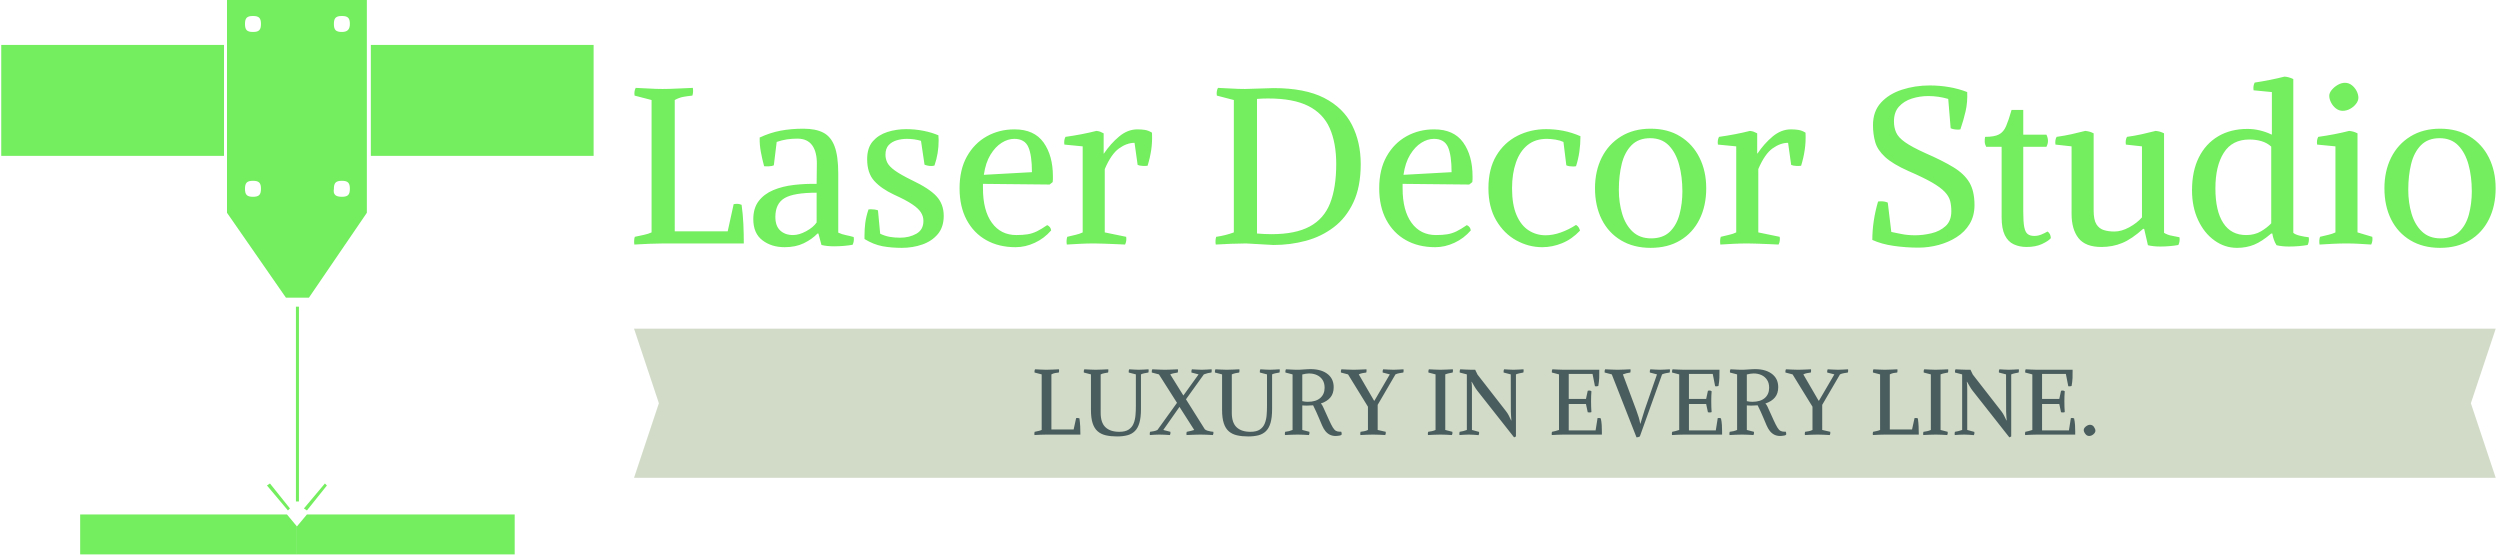 <svg xmlns="http://www.w3.org/2000/svg" version="1.1" xmlns:xlink="http://www.w3.org/1999/xlink" width="1500" height="333" viewBox="0 0 1500 333"><g transform="matrix(1,0,0,1,-0.909,-0.178)"><svg viewBox="0 0 396 88" data-background-color="#4a5d5e" preserveAspectRatio="xMidYMid meet" height="333" width="1500" xmlns="http://www.w3.org/2000/svg" xmlns:xlink="http://www.w3.org/1999/xlink"><g id="tight-bounds" transform="matrix(1,0,0,1,0.24,0.047)"><svg viewBox="0 0 395.52 87.906" height="87.906" width="395.52"><g><svg viewBox="0 0 529.958 117.785" height="87.906" width="395.52"><g transform="matrix(1,0,0,1,134.438,16.279)"><svg viewBox="0 0 395.52 85.228" height="85.228" width="395.52"><g id="textblocktransform"><svg viewBox="0 0 395.52 85.228" height="85.228" width="395.52" id="textblock"><g><svg viewBox="0 0 395.52 36.378" height="36.378" width="395.52"><g transform="matrix(1,0,0,1,0,0)"><svg width="395.52" viewBox="1.894 -37.8 421.816 38.8" height="36.378" data-palette-color="#74ed5f"><path d="M11.1-2.75L23.1-2.75 24.45-8.9Q25.05-9 25.4-8.97 25.75-8.95 26.25-8.75L26.25-8.75Q26.55-6.6 26.65-4.4 26.75-2.2 26.75 0L26.75 0 8.6 0Q7.2 0 5.28 0.08 3.35 0.15 1.95 0.25L1.95 0.25Q1.8-0.7 2.05-1.5L2.05-1.5Q3.15-1.75 4.13-1.95 5.1-2.15 5.85-2.5L5.85-2.5 5.85-32.5 2-33.5Q1.85-34.45 2.25-35.25L2.25-35.25Q3.6-35.2 5.28-35.1 6.95-35 8.35-35L8.35-35Q9.8-35 11.8-35.1 13.8-35.2 15.2-35.25L15.2-35.25Q15.35-34.3 15.1-33.5L15.1-33.5Q14.1-33.4 13.1-33.23 12.1-33.05 11.1-32.5L11.1-32.5 11.1-2.75ZM36 0.85L36 0.85Q33 0.85 30.95-0.73 28.9-2.3 28.9-5.5L28.9-5.5Q28.9-8 30.12-9.6 31.35-11.2 33.42-12.08 35.5-12.95 38.05-13.25 40.6-13.55 43.25-13.5L43.25-13.5 43.3-17.9Q43.35-20.7 42.25-22.23 41.15-23.75 38.9-23.75L38.9-23.75Q37.65-23.75 36.5-23.58 35.35-23.4 34.2-23L34.2-23 33.55-17.7Q33.15-17.5 32.45-17.48 31.75-17.45 31.35-17.5L31.35-17.5Q30.9-19.15 30.6-20.8 30.3-22.45 30.35-24L30.35-24Q32.7-25.1 35.07-25.55 37.45-26 40.25-26L40.25-26Q43.05-26 44.77-25.1 46.5-24.2 47.32-22 48.15-19.8 48.15-15.85L48.15-15.85 48.15-2.45Q49-2.05 49.9-1.88 50.8-1.7 51.65-1.45L51.65-1.45Q51.8-0.5 51.4 0.3L51.4 0.3Q50.6 0.45 49.47 0.55 48.35 0.65 47.2 0.65L47.2 0.65Q45.55 0.65 44.35 0.35L44.35 0.35 43.65-2.25 43.45-2.25Q42.2-0.95 40.35-0.05 38.5 0.85 36 0.85ZM37.9-1.9L37.9-1.9Q39.3-1.9 40.9-2.78 42.5-3.65 43.25-4.75L43.25-4.75 43.25-11.5Q38.1-11.5 36-10.28 33.9-9.05 33.9-6L33.9-6Q33.9-3.95 35-2.93 36.1-1.9 37.9-1.9ZM57.15-7.5L57.65-2.2Q58.7-1.7 59.77-1.5 60.85-1.3 62.2-1.3L62.2-1.3Q64.25-1.3 65.85-2.2 67.45-3.1 67.45-5.1L67.45-5.1Q67.45-6.15 66.87-7.05 66.3-7.95 64.87-8.9 63.45-9.85 60.8-11.05L60.8-11.05Q57.9-12.4 56.3-14.18 54.7-15.95 54.7-19.1L54.7-19.1Q54.7-21.65 55.97-23.13 57.25-24.6 59.27-25.25 61.3-25.9 63.55-25.9L63.55-25.9Q65.5-25.9 67.42-25.53 69.35-25.15 70.85-24.5L70.85-24.5Q70.85-24.25 70.87-23.95 70.9-23.65 70.9-23.4L70.9-23.4Q70.9-20.35 69.95-17.65L69.95-17.65Q69.75-17.6 69.57-17.57 69.4-17.55 69.2-17.55L69.2-17.55Q68.45-17.55 67.7-17.85L67.7-17.85 66.9-23.25Q66.25-23.45 65.4-23.58 64.55-23.7 63.7-23.7L63.7-23.7Q62.55-23.7 61.42-23.38 60.3-23.05 59.57-22.28 58.85-21.5 58.85-20.1L58.85-20.1Q58.85-19.15 59.27-18.3 59.7-17.45 60.97-16.53 62.25-15.6 64.8-14.35L64.8-14.35Q68.8-12.45 70.42-10.68 72.05-8.9 72.05-6.25L72.05-6.25Q72.05-3.7 70.7-2.1 69.35-0.5 67.17 0.25 65 1 62.55 1L62.55 1Q60.2 1 58.17 0.63 56.15 0.25 54.1-1L54.1-1 54.1-1.85Q54.1-3.2 54.27-4.63 54.45-6.05 55-7.7L55-7.7Q55.3-7.75 55.5-7.75L55.5-7.75Q56.4-7.75 57.15-7.5L57.15-7.5ZM80.94-13.5L80.94-12.5Q80.94-7.45 82.97-4.67 84.99-1.9 88.49-1.9L88.49-1.9Q90.04-1.9 91.09-2.08 92.14-2.25 93.17-2.75 94.19-3.25 95.49-4.15L95.49-4.15Q96.29-3.8 96.39-2.95L96.39-2.95Q94.84-1.15 92.69-0.15 90.54 0.85 88.34 0.85L88.34 0.85Q84.54 0.85 81.69-0.75 78.84-2.35 77.24-5.35 75.64-8.35 75.64-12.5L75.64-12.5Q75.64-16.75 77.32-19.73 78.99-22.7 81.82-24.28 84.64-25.85 88.09-25.85L88.09-25.85Q92.54-25.85 94.67-22.88 96.79-19.9 96.79-15.2L96.79-15.2Q96.79-14.85 96.79-14.55 96.79-14.25 96.74-13.9L96.74-13.9 96.04-13.35 80.94-13.5ZM88.04-23.7L88.04-23.7Q86.59-23.7 85.17-22.8 83.74-21.9 82.64-20.1 81.54-18.3 81.14-15.55L81.14-15.55 92.04-16.15Q92.04-20 91.22-21.85 90.39-23.7 88.04-23.7ZM108.54-16.85L108.54-2.5 113.39-1.5Q113.54-0.55 113.14 0.25L113.14 0.25Q112.24 0.2 110.92 0.15 109.59 0.1 108.29 0.05 106.99 0 106.04 0L106.04 0Q104.64 0 102.99 0.08 101.34 0.15 99.94 0.25L99.94 0.25Q99.79-0.7 100.04-1.5L100.04-1.5Q100.99-1.75 101.92-1.95 102.84-2.15 103.54-2.5L103.54-2.5 103.54-22 99.39-22.4Q99.24-23.4 99.64-24.15L99.64-24.15Q101.44-24.4 103.27-24.75 105.09-25.1 106.64-25.5L106.64-25.5Q107.14-25.45 107.47-25.33 107.79-25.2 108.29-24.95L108.29-24.95 108.29-20.4 108.34-20.35Q109.89-22.65 111.82-24.25 113.74-25.85 115.94-25.85L115.94-25.85Q116.79-25.85 117.62-25.73 118.44-25.6 119.24-25.1L119.24-25.1Q119.34-23.05 119.07-21.2 118.79-19.35 118.24-17.6L118.24-17.6Q117.89-17.55 117.14-17.57 116.39-17.6 115.99-17.8L115.99-17.8 115.29-22.8Q113.54-22.8 111.77-21.53 109.99-20.25 108.54-16.85L108.54-16.85ZM146.79 0.35L140.54 0Q139.14 0 137.11 0.08 135.09 0.15 133.69 0.25L133.69 0.25Q133.54-0.7 133.79-1.5L133.79-1.5Q134.84-1.65 135.84-1.9 136.84-2.15 137.79-2.5L137.79-2.5 137.79-32.5 133.94-33.5Q133.79-34.45 134.19-35.25L134.19-35.25Q135.54-35.2 137.21-35.1 138.89-35 140.29-35L140.29-35 146.79-35.2Q153.89-35.2 158.24-32.98 162.59-30.75 164.56-26.85 166.54-22.95 166.54-18L166.54-18Q166.54-12.85 164.89-9.33 163.24-5.8 160.44-3.68 157.64-1.55 154.11-0.6 150.59 0.35 146.79 0.35L146.79 0.35ZM143.04-32.75L143.04-2.25Q144.79-2.1 146.34-2.1L146.34-2.1Q151.74-2.1 154.96-3.83 158.19-5.55 159.59-9.08 160.99-12.6 160.99-18L160.99-18Q160.99-22.8 159.51-26.13 158.04-29.45 154.66-31.15 151.29-32.85 145.59-32.85L145.59-32.85Q144.99-32.85 144.36-32.83 143.74-32.8 143.04-32.75L143.04-32.75ZM176.03-13.5L176.03-12.5Q176.03-7.45 178.06-4.67 180.08-1.9 183.58-1.9L183.58-1.9Q185.13-1.9 186.18-2.08 187.23-2.25 188.26-2.75 189.28-3.25 190.58-4.15L190.58-4.15Q191.38-3.8 191.48-2.95L191.48-2.95Q189.93-1.15 187.78-0.15 185.63 0.85 183.43 0.85L183.43 0.85Q179.63 0.85 176.78-0.75 173.93-2.35 172.33-5.35 170.73-8.35 170.73-12.5L170.73-12.5Q170.73-16.75 172.41-19.73 174.08-22.7 176.91-24.28 179.73-25.85 183.18-25.85L183.18-25.85Q187.63-25.85 189.76-22.88 191.88-19.9 191.88-15.2L191.88-15.2Q191.88-14.85 191.88-14.55 191.88-14.25 191.83-13.9L191.83-13.9 191.13-13.35 176.03-13.5ZM183.13-23.7L183.13-23.7Q181.68-23.7 180.26-22.8 178.83-21.9 177.73-20.1 176.63-18.3 176.23-15.55L176.23-15.55 187.13-16.15Q187.13-20 186.31-21.85 185.48-23.7 183.13-23.7ZM213.13-17.7L212.48-23Q211.73-23.35 210.66-23.53 209.58-23.7 208.73-23.7L208.73-23.7Q206.08-23.7 204.33-22.28 202.58-20.85 201.71-18.32 200.83-15.8 200.83-12.5L200.83-12.5Q200.83-8.75 201.86-6.4 202.88-4.05 204.61-2.95 206.33-1.85 208.43-1.85L208.43-1.85Q210.08-1.85 211.86-2.48 213.63-3.1 215.33-4.2L215.33-4.2Q215.73-3.95 215.93-3.63 216.13-3.3 216.23-2.9L216.23-2.9Q214.38-0.95 212.16-0.05 209.93 0.85 207.68 0.85L207.68 0.85Q204.58 0.85 201.78-0.7 198.98-2.25 197.23-5.25 195.48-8.25 195.48-12.5L195.48-12.5Q195.48-16.9 197.26-19.88 199.03-22.85 202.03-24.38 205.03-25.9 208.58-25.9L208.58-25.9Q210.48-25.9 212.43-25.53 214.38-25.15 216.33-24.3L216.33-24.3Q216.33-20.6 215.33-17.5L215.33-17.5Q215.13-17.45 214.93-17.45 214.73-17.45 214.53-17.45L214.53-17.45Q214.18-17.45 213.83-17.5 213.48-17.55 213.13-17.7L213.13-17.7ZM219.63-12.5L219.63-12.5Q219.63-16.4 221.15-19.45 222.68-22.5 225.53-24.25 228.38-26 232.23-26L232.23-26Q236.13-26 238.95-24.25 241.78-22.5 243.3-19.45 244.83-16.4 244.83-12.5L244.83-12.5Q244.83-8.5 243.3-5.45 241.78-2.4 238.95-0.7 236.13 1 232.23 1L232.23 1Q228.38 1 225.53-0.7 222.68-2.4 221.15-5.45 219.63-8.5 219.63-12.5ZM239.43-11.8L239.43-11.8Q239.43-15.15 238.68-17.88 237.93-20.6 236.33-22.23 234.73-23.85 232.13-23.85L232.13-23.85Q229.48-23.85 227.9-22.25 226.33-20.65 225.68-18 225.03-15.35 225.03-12.15L225.03-12.15Q225.03-9.25 225.78-6.73 226.53-4.2 228.15-2.68 229.78-1.15 232.33-1.15L232.33-1.15Q235.03-1.15 236.58-2.65 238.13-4.15 238.78-6.6 239.43-9.05 239.43-11.8ZM256.63-16.85L256.63-2.5 261.48-1.5Q261.63-0.55 261.23 0.25L261.23 0.25Q260.33 0.2 259 0.15 257.68 0.1 256.38 0.05 255.08 0 254.13 0L254.13 0Q252.73 0 251.08 0.08 249.43 0.15 248.03 0.25L248.03 0.25Q247.88-0.7 248.13-1.5L248.13-1.5Q249.08-1.75 250-1.95 250.93-2.15 251.63-2.5L251.63-2.5 251.63-22 247.48-22.4Q247.33-23.4 247.73-24.15L247.73-24.15Q249.53-24.4 251.35-24.75 253.18-25.1 254.73-25.5L254.73-25.5Q255.23-25.45 255.55-25.33 255.88-25.2 256.38-24.95L256.38-24.95 256.38-20.4 256.43-20.35Q257.98-22.65 259.9-24.25 261.83-25.85 264.03-25.85L264.03-25.85Q264.88-25.85 265.7-25.73 266.53-25.6 267.33-25.1L267.33-25.1Q267.43-23.05 267.15-21.2 266.88-19.35 266.33-17.6L266.33-17.6Q265.98-17.55 265.23-17.57 264.48-17.6 264.08-17.8L264.08-17.8 263.38-22.8Q261.63-22.8 259.85-21.53 258.08-20.25 256.63-16.85L256.63-16.85ZM292.92 0.95L292.92 0.95Q290.07 0.95 287.3 0.55 284.52 0.15 282.47-0.8L282.47-0.8Q282.47-2.95 282.8-5.13 283.12-7.3 283.77-9.5L283.77-9.5Q283.92-9.5 284.07-9.53 284.22-9.55 284.42-9.55L284.42-9.55Q285.32-9.55 285.97-9.25L285.97-9.25 286.77-2.6Q287.72-2.4 289.1-2.13 290.47-1.85 292.17-1.85L292.17-1.85Q293.97-1.85 295.87-2.3 297.77-2.75 299.07-3.93 300.37-5.1 300.37-7.3L300.37-7.3Q300.37-8.6 300.1-9.65 299.82-10.7 298.87-11.7 297.92-12.7 295.97-13.83 294.02-14.95 290.67-16.4L290.67-16.4Q287.07-18 285.35-19.6 283.62-21.2 283.12-22.98 282.62-24.75 282.62-26.8L282.62-26.8Q282.62-29.95 284.45-31.93 286.27-33.9 289.22-34.85 292.17-35.8 295.47-35.8L295.47-35.8Q297.67-35.8 299.87-35.43 302.07-35.05 303.97-34.3L303.97-34.3Q304.07-32 303.6-29.93 303.12-27.85 302.42-25.85L302.42-25.85Q302.27-25.8 302.1-25.8 301.92-25.8 301.77-25.8L301.77-25.8Q300.92-25.8 300.22-26.1L300.22-26.1 299.67-32.75Q298.62-33.05 297.47-33.23 296.32-33.4 295.17-33.4L295.17-33.4Q293.22-33.4 291.42-32.83 289.62-32.25 288.5-31 287.37-29.75 287.37-27.65L287.37-27.65Q287.37-26.25 287.87-25.13 288.37-24 289.9-22.93 291.42-21.85 294.52-20.45L294.52-20.45Q298.42-18.75 300.87-17.25 303.32-15.75 304.47-13.8 305.62-11.85 305.62-8.7L305.62-8.7Q305.62-6.25 304.52-4.42 303.42-2.6 301.57-1.43 299.72-0.25 297.47 0.35 295.22 0.95 292.92 0.95ZM317.42 0.8L317.42 0.8Q315.82 0.8 314.52 0.2 313.22-0.4 312.49-1.88 311.77-3.35 311.77-5.95L311.77-5.95 311.77-21.9 308.27-21.9Q307.97-22.45 307.94-23.03 307.92-23.6 308.02-24.15L308.02-24.15Q310.12-24.15 311.17-24.7 312.22-25.25 312.79-26.6 313.37-27.95 314.02-30.25L314.02-30.25 316.67-30.25 316.67-24.65 321.92-24.65Q322.62-23.2 321.92-21.9L321.92-21.9 316.67-21.9 316.67-7.2Q316.67-4.9 316.89-3.73 317.12-2.55 317.67-2.13 318.22-1.7 319.17-1.7L319.17-1.7Q319.97-1.7 320.72-2 321.47-2.3 322.17-2.7L322.17-2.7Q322.87-2.25 322.92-1.2L322.92-1.2Q322.37-0.55 320.92 0.13 319.47 0.8 317.42 0.8ZM348.57-24.95L348.57-2.4Q349.42-1.9 350.32-1.75 351.22-1.6 352.07-1.4L352.07-1.4Q352.22-0.5 351.82 0.35L351.82 0.35Q351.02 0.5 349.94 0.6 348.87 0.7 347.72 0.7L347.72 0.7Q346.12 0.7 344.92 0.4L344.92 0.4 344.07-3.3 343.82-3.3Q341.27-1 339.09-0.1 336.92 0.8 334.37 0.8L334.37 0.8Q330.77 0.8 329.19-1.2 327.62-3.2 327.62-6.7L327.62-6.7 327.62-22 323.97-22.4Q323.82-23.4 324.22-24.15L324.22-24.15Q326.02-24.4 327.59-24.75 329.17-25.1 330.72-25.5L330.72-25.5Q331.22-25.45 331.67-25.33 332.12-25.2 332.62-24.95L332.62-24.95 332.62-7.45Q332.62-5.35 333.24-4.35 333.87-3.35 334.92-3.03 335.97-2.7 337.32-2.7L337.32-2.7Q338.92-2.7 340.67-3.65 342.42-4.6 343.57-5.9L343.57-5.9 343.57-22 339.92-22.4Q339.77-23.4 340.17-24.15L340.17-24.15Q341.97-24.4 343.54-24.75 345.12-25.1 346.67-25.5L346.67-25.5Q347.17-25.45 347.62-25.33 348.07-25.2 348.57-24.95L348.57-24.95ZM365.11 1L365.11 1Q362.31 1 359.99-0.68 357.66-2.35 356.29-5.3 354.91-8.25 354.91-12.05L354.91-12.05Q354.91-16.4 356.46-19.5 358.01-22.6 360.84-24.28 363.66-25.95 367.51-25.95L367.51-25.95Q368.91-25.95 370.34-25.6 371.76-25.25 372.86-24.7L372.86-24.7 373.01-24.7 373.01-34.3 368.86-34.7Q368.71-35.7 369.11-36.45L369.11-36.45Q372.71-37 375.86-37.8L375.86-37.8Q376.81-37.75 377.86-37.25L377.86-37.25 377.86-2.4Q378.31-2 379.36-1.75 380.41-1.5 381.36-1.4L381.36-1.4Q381.51-0.45 381.11 0.35L381.11 0.35Q380.31 0.5 379.19 0.6 378.06 0.7 376.91 0.7L376.91 0.7Q375.26 0.7 374.06 0.4L374.06 0.4Q373.66-0.25 373.44-0.9 373.21-1.55 373.11-2.25L373.11-2.25 372.86-2.25Q370.76-0.45 368.99 0.28 367.21 1 365.11 1ZM367.16-1.9L367.16-1.9Q369.11-1.9 370.51-2.73 371.91-3.55 372.86-4.55L372.86-4.55 372.86-21.95Q371.91-22.8 370.64-23.18 369.36-23.55 367.91-23.55L367.91-23.55Q364.01-23.55 362.11-20.55 360.21-17.55 360.21-12.5L360.21-12.5Q360.21-7.35 361.99-4.63 363.76-1.9 367.16-1.9ZM392.41-24.95L392.41-2.5 395.76-1.5Q395.91-0.55 395.51 0.25L395.51 0.25Q394.16 0.15 392.74 0.08 391.31 0 389.91 0L389.91 0Q388.51 0 386.86 0.08 385.21 0.15 383.81 0.25L383.81 0.25Q383.66-0.7 383.91-1.5L383.91-1.5Q384.86-1.75 385.79-1.95 386.71-2.15 387.41-2.5L387.41-2.5 387.41-22 383.26-22.4Q383.11-23.4 383.51-24.15L383.51-24.15Q385.31-24.4 387.14-24.75 388.96-25.1 390.51-25.5L390.51-25.5Q391.01-25.45 391.46-25.33 391.91-25.2 392.41-24.95L392.41-24.95ZM389.06-30.05L389.06-30.05Q388.21-30.05 387.51-30.6 386.81-31.15 386.41-31.95 386.01-32.75 386.01-33.45L386.01-33.45Q386.01-34.1 386.56-34.77 387.11-35.45 387.94-35.93 388.76-36.4 389.56-36.4L389.56-36.4Q390.46-36.4 391.16-35.83 391.86-35.25 392.24-34.48 392.61-33.7 392.61-33L392.61-33Q392.61-32.35 392.09-31.65 391.56-30.95 390.74-30.5 389.91-30.05 389.06-30.05ZM398.51-12.5L398.51-12.5Q398.51-16.4 400.03-19.45 401.56-22.5 404.41-24.25 407.26-26 411.11-26L411.11-26Q415.01-26 417.83-24.25 420.66-22.5 422.18-19.45 423.71-16.4 423.71-12.5L423.71-12.5Q423.71-8.5 422.18-5.45 420.66-2.4 417.83-0.7 415.01 1 411.11 1L411.11 1Q407.26 1 404.41-0.7 401.56-2.4 400.03-5.45 398.51-8.5 398.51-12.5ZM418.31-11.8L418.31-11.8Q418.31-15.15 417.56-17.88 416.81-20.6 415.21-22.23 413.61-23.85 411.01-23.85L411.01-23.85Q408.36-23.85 406.78-22.25 405.21-20.65 404.56-18 403.91-15.35 403.91-12.15L403.91-12.15Q403.91-9.25 404.66-6.73 405.41-4.2 407.03-2.68 408.66-1.15 411.21-1.15L411.21-1.15Q413.91-1.15 415.46-2.65 417.01-4.15 417.66-6.6 418.31-9.05 418.31-11.8Z" opacity="1" transform="matrix(1,0,0,1,0,0)" fill="#74ed5f" class="wordmark-text-0" data-fill-palette-color="primary" id="text-0"></path></svg></g></svg></g><g transform="matrix(1,0,0,1,0,53.554)"><svg viewBox="0 0 395.52 31.675" height="31.675" width="395.52"><path d="M395.52 0l-5.279 15.837 5.279 15.838h-395.52l5.279-15.838-5.279-15.837z" data-fill-palette-color="tertiary" opacity="1" fill="#d2dbc8"></path><g transform="matrix(1,0,0,1,85.037,8.588)"><svg width="225.446" viewBox="1.894 -35.342 572.806 36.842" height="14.499" data-palette-color="#4a5d5e"><path d="M11.1-2.75L23.1-2.75 24.45-8.9Q25.05-9 25.4-8.97 25.75-8.95 26.25-8.75L26.25-8.75Q26.55-6.6 26.65-4.4 26.75-2.2 26.75 0L26.75 0 8.6 0Q7.2 0 5.28 0.08 3.35 0.15 1.95 0.25L1.95 0.25Q1.8-0.7 2.05-1.5L2.05-1.5Q3.15-1.75 4.13-1.95 5.1-2.15 5.85-2.5L5.85-2.5 5.85-32.5 2-33.5Q1.85-34.45 2.25-35.25L2.25-35.25Q3.6-35.2 5.28-35.1 6.95-35 8.35-35L8.35-35Q9.8-35 11.8-35.1 13.8-35.2 15.2-35.25L15.2-35.25Q15.35-34.3 15.1-33.5L15.1-33.5Q14.1-33.4 13.1-33.23 12.1-33.05 11.1-32.5L11.1-32.5 11.1-2.75ZM59.45-32.5L59.45-13.75Q59.45-9.25 58.62-6.38 57.8-3.5 56.15-1.88 54.5-0.25 52.07 0.38 49.65 1 46.5 1L46.5 1Q43.15 1 40.52 0.4 37.9-0.2 36.1-1.75 34.3-3.3 33.37-6.1 32.45-8.9 32.45-13.25L32.45-13.25 32.45-32.5 28.6-33.5Q28.45-34.45 28.85-35.25L28.85-35.25Q30.2-35.2 31.87-35.1 33.55-35 34.95-35L34.95-35Q36.4-35 38.4-35.1 40.4-35.2 41.8-35.25L41.8-35.25Q41.95-34.3 41.7-33.5L41.7-33.5Q40.7-33.35 39.7-33.15 38.7-32.95 37.7-32.5L37.7-32.5 37.7-11.75Q37.7-6.4 40.3-3.95 42.9-1.5 47.75-1.5L47.75-1.5Q51.05-1.5 52.87-2.75 54.7-4 55.5-6.03 56.3-8.05 56.5-10.48 56.7-12.9 56.7-15.25L56.7-15.25 56.7-32.5 52.85-33.5Q52.7-34.45 53.1-35.25L53.1-35.25Q54.45-35.2 55.62-35.1 56.8-35 58.2-35L58.2-35Q59.65-35 60.9-35.1 62.15-35.2 63.55-35.25L63.55-35.25Q63.7-34.3 63.45-33.5L63.45-33.5Q62.25-33.3 61.25-33.1 60.25-32.9 59.45-32.5L59.45-32.5ZM93.4-32.5L83.75-19.05 93.9-2.9Q94.35-2.45 95.22-2.15 96.1-1.85 97.02-1.7 97.95-1.55 98.55-1.5L98.55-1.5Q98.7-0.55 98.3 0.25L98.3 0.25Q96.95 0.15 95 0.08 93.05 0 91.65 0L91.65 0Q90.7 0 89.27 0.05 87.85 0.1 86.42 0.15 85 0.2 84.05 0.25L84.05 0.25Q83.9-0.7 84.15-1.5L84.15-1.5Q85.35-1.75 86.37-1.98 87.4-2.2 88.2-2.5L88.2-2.5 80.25-14.95 71.5-2.5 75.35-1.5Q75.5-0.55 75.1 0.25L75.1 0.25Q73.75 0.15 72.25 0.08 70.75 0 69.35 0L69.35 0Q67.95 0 66.8 0.08 65.65 0.15 64.25 0.25L64.25 0.25Q64.1-0.7 64.35-1.5L64.35-1.5Q65.45-1.65 66.45-1.85 67.45-2.05 68.35-2.5L68.35-2.5 78.9-17.15 69.15-32.5 65.3-33.5Q65.15-34.45 65.55-35.25L65.55-35.25Q66.45-35.2 67.7-35.15 68.95-35.1 70.22-35.05 71.5-35 72.4-35L72.4-35Q73.35-35 74.62-35.05 75.9-35.1 77.2-35.15 78.5-35.2 79.4-35.25L79.4-35.25Q79.55-34.3 79.3-33.5L79.3-33.5Q78.2-33.3 77.15-33.1 76.1-32.9 75.25-32.5L75.25-32.5 82.35-21.1 90.55-32.5 86.7-33.5Q86.55-34.45 86.95-35.25L86.95-35.25Q88.3-35.2 89.57-35.1 90.85-35 92.25-35L92.25-35Q93.7-35 94.95-35.1 96.2-35.2 97.6-35.25L97.6-35.25Q97.75-34.3 97.5-33.5L97.5-33.5Q96.7-33.45 95.55-33.18 94.4-32.9 93.4-32.5L93.4-32.5ZM130.24-32.5L130.24-13.75Q130.24-9.25 129.42-6.38 128.59-3.5 126.94-1.88 125.29-0.25 122.87 0.38 120.44 1 117.29 1L117.29 1Q113.94 1 111.32 0.4 108.69-0.2 106.89-1.75 105.09-3.3 104.17-6.1 103.24-8.9 103.24-13.25L103.24-13.25 103.24-32.5 99.39-33.5Q99.24-34.45 99.64-35.25L99.64-35.25Q100.99-35.2 102.67-35.1 104.34-35 105.74-35L105.74-35Q107.19-35 109.19-35.1 111.19-35.2 112.59-35.25L112.59-35.25Q112.74-34.3 112.49-33.5L112.49-33.5Q111.49-33.35 110.49-33.15 109.49-32.95 108.49-32.5L108.49-32.5 108.49-11.75Q108.49-6.4 111.09-3.95 113.69-1.5 118.54-1.5L118.54-1.5Q121.84-1.5 123.67-2.75 125.49-4 126.29-6.03 127.09-8.05 127.29-10.48 127.49-12.9 127.49-15.25L127.49-15.25 127.49-32.5 123.64-33.5Q123.49-34.45 123.89-35.25L123.89-35.25Q125.24-35.2 126.42-35.1 127.59-35 128.99-35L128.99-35Q130.44-35 131.69-35.1 132.94-35.2 134.34-35.25L134.34-35.25Q134.49-34.3 134.24-33.5L134.24-33.5Q133.04-33.3 132.04-33.1 131.04-32.9 130.24-32.5L130.24-32.5ZM146.54-15.75L146.54-2.5 150.39-1.5Q150.54-0.55 150.14 0.25L150.14 0.25Q148.79 0.15 147.12 0.08 145.44 0 144.04 0L144.04 0Q142.64 0 140.62 0.08 138.59 0.15 137.19 0.25L137.19 0.25Q137.04-0.7 137.29-1.5L137.29-1.5Q138.34-1.6 139.34-1.85 140.34-2.1 141.29-2.5L141.29-2.5 141.29-32.5 137.44-33.5Q137.29-34.45 137.69-35.25L137.69-35.25Q139.04-35.2 141.12-35.08 143.19-34.95 144.79-35L144.79-35 149.49-35.3Q155.94-35.65 159.72-33.05 163.49-30.45 163.49-25.6L163.49-25.6Q163.49-22.2 161.74-20.08 159.99-17.95 156.64-16.8L156.64-16.8 156.64-16.6Q156.99-16.4 157.27-15.9 157.54-15.4 157.74-15L157.74-15Q159.74-10.6 160.97-7.9 162.19-5.2 163.02-3.85 163.84-2.5 164.72-2.02 165.59-1.55 166.89-1.55L166.89-1.55 167.49-1.6Q167.74-1.2 167.79-0.8 167.84-0.4 167.79 0L167.79 0Q167.54 0.35 166.84 0.5 166.14 0.65 165.47 0.7 164.79 0.75 164.49 0.75L164.49 0.75Q161.19 0.75 159.04-1.85L159.04-1.85Q158.09-3 157.27-4.85 156.44-6.7 155.34-9.38 154.24-12.05 152.39-15.8L152.39-15.8Q150.74-15.65 149.04-15.65L149.04-15.65Q148.39-15.65 147.77-15.68 147.14-15.7 146.54-15.75L146.54-15.75ZM158.59-25.3L158.59-25.3Q158.59-27.85 157.47-29.55 156.34-31.25 154.44-32.13 152.54-33 150.19-33L150.19-33Q149.34-33 148.44-32.85 147.54-32.7 146.54-32.45L146.54-32.45 146.54-18.05Q147.34-17.85 148.09-17.78 148.84-17.7 149.54-17.7L149.54-17.7Q153.89-17.7 156.24-19.75 158.59-21.8 158.59-25.3ZM187.24-16.05L187.24-2.5 191.59-1.5Q191.74-0.55 191.34 0.25L191.34 0.25Q189.99 0.15 188.06 0.08 186.14 0 184.74 0L184.74 0Q183.34 0 181.31 0.08 179.29 0.15 177.89 0.25L177.89 0.25Q177.74-0.7 177.99-1.5L177.99-1.5Q178.99-1.65 179.99-1.83 180.99-2 181.99-2.5L181.99-2.5 181.99-15.05 171.24-32.5 167.39-33.5Q167.24-34.45 167.64-35.25L167.64-35.25Q168.99-35.2 170.89-35.1 172.79-35 174.19-35L174.19-35Q175.14-35 176.41-35.05 177.69-35.1 178.99-35.15 180.29-35.2 181.19-35.25L181.19-35.25Q181.34-34.3 181.09-33.5L181.09-33.5Q180.09-33.35 179.06-33.18 178.04-33 177.04-32.5L177.04-32.5 185.29-18.3 185.49-18.3 193.79-32.5 189.94-33.5Q189.79-34.45 190.19-35.25L190.19-35.25Q191.54-35.2 192.99-35.1 194.44-35 195.84-35L195.84-35Q197.29-35 198.54-35.1 199.79-35.2 201.19-35.25L201.19-35.25Q201.34-34.3 201.09-33.5L201.09-33.5Q200.04-33.35 198.91-33.15 197.79-32.95 196.84-32.5L196.84-32.5 187.24-16.05ZM223.73-32.5L223.73-2.5 227.58-1.5Q227.73-0.55 227.33 0.25L227.33 0.25Q225.98 0.15 224.31 0.08 222.63 0 221.23 0L221.23 0Q219.83 0 217.81 0.08 215.78 0.15 214.38 0.25L214.38 0.25Q214.23-0.7 214.48-1.5L214.48-1.5Q215.53-1.65 216.53-1.85 217.53-2.05 218.48-2.5L218.48-2.5 218.48-32.5 214.63-33.5Q214.48-34.45 214.88-35.25L214.88-35.25Q216.23-35.2 217.91-35.1 219.58-35 220.98-35L220.98-35Q222.43-35 224.43-35.1 226.43-35.2 227.83-35.25L227.83-35.25Q227.98-34.3 227.73-33.5L227.73-33.5Q226.73-33.3 225.73-33.1 224.73-32.9 223.73-32.5L223.73-32.5ZM239.88-35L241.13-32.4 256.58-12.55Q257.43-11.45 258.06-10.2 258.68-8.95 259.28-7.65L259.28-7.65 259.43-7.65Q259.38-8.85 259.25-9.95 259.13-11.05 259.13-12.45L259.13-12.45 259.08-32.5 255.23-33.5Q255.08-34.45 255.48-35.25L255.48-35.25Q256.83-35.2 257.96-35.1 259.08-35 260.48-35L260.48-35Q261.93-35 263.25-35.1 264.58-35.2 265.98-35.25L265.98-35.25Q266.13-34.3 265.88-33.5L265.88-33.5Q264.88-33.3 263.88-33.1 262.88-32.9 261.88-32.5L261.88-32.5 261.88 1Q261.68 1.1 261.43 1.25 261.18 1.4 260.88 1.5L260.88 1.5 240.98-23.75Q240.18-24.8 239.48-26 238.78-27.2 238.03-28.5L238.03-28.5 237.88-28.5Q238.08-27.35 238.11-26.03 238.13-24.7 238.13-23.6L238.13-23.6 238.13-2.5 241.98-1.45Q242.13-0.5 241.73 0.3L241.73 0.3Q240.38 0.2 239.13 0.1 237.88 0 236.48 0L236.48 0Q235.08 0 233.93 0.08 232.78 0.15 231.38 0.25L231.38 0.25Q231.23-0.7 231.48-1.5L231.48-1.5Q232.48-1.65 233.46-1.9 234.43-2.15 235.38-2.5L235.38-2.5 235.38-32.5 231.53-33.5Q231.38-34.45 231.78-35.25L231.78-35.25Q233.13-35.2 234.81-35.1 236.48-35 237.88-35L237.88-35 239.88-35ZM299.68-16.5L290.38-16.5 290.38-2.25 304.88-2.25 305.93-8.9Q306.53-9 306.85-8.97 307.18-8.95 307.68-8.75L307.68-8.75Q308.08-6.95 308.18-5.15 308.28-3.35 308.28-1.55L308.28-1.55 308.28 0 287.88 0Q286.48 0 284.55 0.08 282.63 0.15 281.23 0.25L281.23 0.25Q281.08-0.7 281.33-1.5L281.33-1.5Q282.28-1.7 283.23-1.93 284.18-2.15 285.13-2.5L285.13-2.5 285.13-32.5 281.28-33.5Q281.13-34.45 281.53-35.25L281.53-35.25Q282.88-35.2 284.55-35.1 286.23-35 287.63-35L287.63-35 306.88-35Q306.93-32.8 306.83-30.6 306.73-28.4 306.33-26.25L306.33-26.25Q305.83-26.05 305.48-26.05 305.13-26.05 304.53-26.1L304.53-26.1 303.23-32.75 290.38-32.75 290.38-19.25 299.68-19.25 300.63-23.65Q301.08-23.8 301.63-23.78 302.18-23.75 302.63-23.4L302.63-23.4Q302.53-22.3 302.48-20.9 302.43-19.5 302.43-18.05L302.43-18.05Q302.43-16.45 302.48-14.9 302.53-13.35 302.63-12.15L302.63-12.15Q302.18-11.95 301.63-11.95 301.08-11.95 300.63-12.05L300.63-12.05 299.68-16.5ZM340.77-32.5L328.77 1Q327.92 1.5 326.97 1.5L326.97 1.5 313.62-32.5 309.77-33.5Q309.62-34.45 310.02-35.25L310.02-35.25Q310.92-35.2 312.17-35.15 313.42-35.1 314.7-35.05 315.97-35 316.87-35L316.87-35Q318.32-35 320.32-35.1 322.32-35.2 323.72-35.25L323.72-35.25Q323.87-34.3 323.62-33.5L323.62-33.5Q322.57-33.35 321.6-33.13 320.62-32.9 319.62-32.5L319.62-32.5 326.87-13.1Q327.62-11.05 328.15-9.33 328.67-7.6 328.97-5.85L328.97-5.85 329.07-5.85Q329.62-7.65 330.2-9.58 330.77-11.5 331.37-13.35L331.37-13.35 338.02-32.5 334.17-33.5Q334.02-34.45 334.42-35.25L334.42-35.25Q335.77-35.2 336.97-35.1 338.17-35 339.57-35L339.57-35Q341.02-35 342.3-35.1 343.57-35.2 344.97-35.25L344.97-35.25Q345.12-34.3 344.87-33.5L344.87-33.5Q343.82-33.35 342.72-33.13 341.62-32.9 340.77-32.5L340.77-32.5ZM364.57-16.5L355.27-16.5 355.27-2.25 369.77-2.25 370.82-8.9Q371.42-9 371.75-8.97 372.07-8.95 372.57-8.75L372.57-8.75Q372.97-6.95 373.07-5.15 373.17-3.35 373.17-1.55L373.17-1.55 373.17 0 352.77 0Q351.37 0 349.44 0.08 347.52 0.15 346.12 0.25L346.12 0.25Q345.97-0.7 346.22-1.5L346.22-1.5Q347.17-1.7 348.12-1.93 349.07-2.15 350.02-2.5L350.02-2.5 350.02-32.5 346.17-33.5Q346.02-34.45 346.42-35.25L346.42-35.25Q347.77-35.2 349.44-35.1 351.12-35 352.52-35L352.52-35 371.77-35Q371.82-32.8 371.72-30.6 371.62-28.4 371.22-26.25L371.22-26.25Q370.72-26.05 370.37-26.05 370.02-26.05 369.42-26.1L369.42-26.1 368.12-32.75 355.27-32.75 355.27-19.25 364.57-19.25 365.52-23.65Q365.97-23.8 366.52-23.78 367.07-23.75 367.52-23.4L367.52-23.4Q367.42-22.3 367.37-20.9 367.32-19.5 367.32-18.05L367.32-18.05Q367.32-16.45 367.37-14.9 367.42-13.35 367.52-12.15L367.52-12.15Q367.07-11.95 366.52-11.95 365.97-11.95 365.52-12.05L365.52-12.05 364.57-16.5ZM386.52-15.75L386.52-2.5 390.37-1.5Q390.52-0.55 390.12 0.25L390.12 0.25Q388.77 0.15 387.09 0.08 385.42 0 384.02 0L384.02 0Q382.62 0 380.59 0.08 378.57 0.15 377.17 0.25L377.17 0.25Q377.02-0.7 377.27-1.5L377.27-1.5Q378.32-1.6 379.32-1.85 380.32-2.1 381.27-2.5L381.27-2.5 381.27-32.5 377.42-33.5Q377.27-34.45 377.67-35.25L377.67-35.25Q379.02-35.2 381.09-35.08 383.17-34.95 384.77-35L384.77-35 389.47-35.3Q395.92-35.65 399.69-33.05 403.47-30.45 403.47-25.6L403.47-25.6Q403.47-22.2 401.72-20.08 399.97-17.95 396.62-16.8L396.62-16.8 396.62-16.6Q396.97-16.4 397.24-15.9 397.52-15.4 397.72-15L397.72-15Q399.72-10.6 400.94-7.9 402.17-5.2 402.99-3.85 403.82-2.5 404.69-2.02 405.57-1.55 406.87-1.55L406.87-1.55 407.47-1.6Q407.72-1.2 407.77-0.8 407.82-0.4 407.77 0L407.77 0Q407.52 0.35 406.82 0.5 406.12 0.65 405.44 0.7 404.77 0.75 404.47 0.75L404.47 0.75Q401.17 0.75 399.02-1.85L399.02-1.85Q398.07-3 397.24-4.85 396.42-6.7 395.32-9.38 394.22-12.05 392.37-15.8L392.37-15.8Q390.72-15.65 389.02-15.65L389.02-15.65Q388.37-15.65 387.74-15.68 387.12-15.7 386.52-15.75L386.52-15.75ZM398.57-25.3L398.57-25.3Q398.57-27.85 397.44-29.55 396.32-31.25 394.42-32.13 392.52-33 390.17-33L390.17-33Q389.32-33 388.42-32.85 387.52-32.7 386.52-32.45L386.52-32.45 386.52-18.05Q387.32-17.85 388.07-17.78 388.82-17.7 389.52-17.7L389.52-17.7Q393.87-17.7 396.22-19.75 398.57-21.8 398.57-25.3ZM427.22-16.05L427.22-2.5 431.57-1.5Q431.72-0.55 431.32 0.25L431.32 0.25Q429.97 0.15 428.04 0.08 426.12 0 424.72 0L424.72 0Q423.32 0 421.29 0.08 419.27 0.15 417.87 0.25L417.87 0.25Q417.72-0.7 417.97-1.5L417.97-1.5Q418.97-1.65 419.97-1.83 420.97-2 421.97-2.5L421.97-2.5 421.97-15.05 411.22-32.5 407.37-33.5Q407.22-34.45 407.62-35.25L407.62-35.25Q408.97-35.2 410.87-35.1 412.77-35 414.17-35L414.17-35Q415.12-35 416.39-35.05 417.67-35.1 418.97-35.15 420.27-35.2 421.17-35.25L421.17-35.25Q421.32-34.3 421.07-33.5L421.07-33.5Q420.07-33.35 419.04-33.18 418.02-33 417.02-32.5L417.02-32.5 425.27-18.3 425.47-18.3 433.77-32.5 429.92-33.5Q429.77-34.45 430.17-35.25L430.17-35.25Q431.52-35.2 432.97-35.1 434.42-35 435.82-35L435.82-35Q437.27-35 438.52-35.1 439.77-35.2 441.17-35.25L441.17-35.25Q441.32-34.3 441.07-33.5L441.07-33.5Q440.02-33.35 438.89-33.15 437.77-32.95 436.82-32.5L436.82-32.5 427.22-16.05ZM463.71-2.75L475.71-2.75 477.06-8.9Q477.66-9 478.01-8.97 478.36-8.95 478.86-8.75L478.86-8.75Q479.16-6.6 479.26-4.4 479.36-2.2 479.36 0L479.36 0 461.21 0Q459.81 0 457.89 0.08 455.96 0.15 454.56 0.25L454.56 0.25Q454.41-0.7 454.66-1.5L454.66-1.5Q455.76-1.75 456.74-1.95 457.71-2.15 458.46-2.5L458.46-2.5 458.46-32.5 454.61-33.5Q454.46-34.45 454.86-35.25L454.86-35.25Q456.21-35.2 457.89-35.1 459.56-35 460.96-35L460.96-35Q462.41-35 464.41-35.1 466.41-35.2 467.81-35.25L467.81-35.25Q467.96-34.3 467.71-33.5L467.71-33.5Q466.71-33.4 465.71-33.23 464.71-33.05 463.71-32.5L463.71-32.5 463.71-2.75ZM491.11-32.5L491.11-2.5 494.96-1.5Q495.11-0.55 494.71 0.25L494.71 0.25Q493.36 0.15 491.68 0.08 490.01 0 488.61 0L488.61 0Q487.21 0 485.18 0.08 483.16 0.15 481.76 0.25L481.76 0.25Q481.61-0.7 481.86-1.5L481.86-1.5Q482.91-1.65 483.91-1.85 484.91-2.05 485.86-2.5L485.86-2.5 485.86-32.5 482.01-33.5Q481.86-34.45 482.26-35.25L482.26-35.25Q483.61-35.2 485.28-35.1 486.96-35 488.36-35L488.36-35Q489.81-35 491.81-35.1 493.81-35.2 495.21-35.25L495.21-35.25Q495.36-34.3 495.11-33.5L495.11-33.5Q494.11-33.3 493.11-33.1 492.11-32.9 491.11-32.5L491.11-32.5ZM507.26-35L508.51-32.4 523.96-12.55Q524.81-11.45 525.43-10.2 526.06-8.95 526.66-7.65L526.66-7.65 526.81-7.65Q526.75-8.85 526.63-9.95 526.5-11.05 526.5-12.45L526.5-12.45 526.46-32.5 522.61-33.5Q522.46-34.45 522.86-35.25L522.86-35.25Q524.21-35.2 525.33-35.1 526.46-35 527.86-35L527.86-35Q529.31-35 530.63-35.1 531.96-35.2 533.36-35.25L533.36-35.25Q533.5-34.3 533.25-33.5L533.25-33.5Q532.25-33.3 531.25-33.1 530.25-32.9 529.25-32.5L529.25-32.5 529.25 1Q529.06 1.1 528.81 1.25 528.56 1.4 528.25 1.5L528.25 1.5 508.36-23.75Q507.56-24.8 506.86-26 506.16-27.2 505.41-28.5L505.41-28.5 505.26-28.5Q505.46-27.35 505.48-26.03 505.51-24.7 505.51-23.6L505.51-23.6 505.51-2.5 509.36-1.45Q509.51-0.5 509.11 0.3L509.11 0.3Q507.76 0.2 506.51 0.1 505.26 0 503.86 0L503.86 0Q502.46 0 501.31 0.08 500.16 0.15 498.76 0.25L498.76 0.25Q498.61-0.7 498.86-1.5L498.86-1.5Q499.86-1.65 500.83-1.9 501.81-2.15 502.76-2.5L502.76-2.5 502.76-32.5 498.91-33.5Q498.76-34.45 499.16-35.25L499.16-35.25Q500.51-35.2 502.18-35.1 503.86-35 505.26-35L505.26-35 507.26-35ZM555.2-16.5L545.9-16.5 545.9-2.25 560.4-2.25 561.45-8.9Q562.05-9 562.38-8.97 562.7-8.95 563.2-8.75L563.2-8.75Q563.6-6.95 563.7-5.15 563.8-3.35 563.8-1.55L563.8-1.55 563.8 0 543.4 0Q542 0 540.08 0.08 538.15 0.15 536.75 0.25L536.75 0.25Q536.6-0.7 536.85-1.5L536.85-1.5Q537.8-1.7 538.75-1.93 539.7-2.15 540.65-2.5L540.65-2.5 540.65-32.5 536.8-33.5Q536.65-34.45 537.05-35.25L537.05-35.25Q538.4-35.2 540.08-35.1 541.75-35 543.15-35L543.15-35 562.4-35Q562.45-32.8 562.35-30.6 562.25-28.4 561.85-26.25L561.85-26.25Q561.35-26.05 561-26.05 560.65-26.05 560.05-26.1L560.05-26.1 558.75-32.75 545.9-32.75 545.9-19.25 555.2-19.25 556.15-23.65Q556.6-23.8 557.15-23.78 557.7-23.75 558.15-23.4L558.15-23.4Q558.05-22.3 558-20.9 557.95-19.5 557.95-18.05L557.95-18.05Q557.95-16.45 558-14.9 558.05-13.35 558.15-12.15L558.15-12.15Q557.7-11.95 557.15-11.95 556.6-11.95 556.15-12.05L556.15-12.05 555.2-16.5ZM568.4-2.5L568.4-2.5Q568.4-3.15 568.92-3.78 569.45-4.4 570.22-4.85 571-5.3 571.75-5.3L571.75-5.3Q573.1-5.3 573.9-4.17 574.7-3.05 574.7-2.05L574.7-2.05Q574.7-1.1 573.63-0.18 572.55 0.75 571.3 0.75L571.3 0.75Q570.1 0.75 569.25-0.38 568.4-1.5 568.4-2.5Z" opacity="1" transform="matrix(1,0,0,1,0,0)" fill="#4a5d5e" class="slogan-text-1" data-fill-palette-color="quaternary" id="text-1"></path></svg></g></svg></g></svg></g></svg></g><g><svg viewBox="0 0 125.85 117.785" height="117.785" width="125.85"><g><svg xmlns="http://www.w3.org/2000/svg" xmlns:xlink="http://www.w3.org/1999/xlink" version="1.1" x="0" y="0" viewBox="17.9 20 59.3 55.5" style="enable-background:new 0 0 95 95;" xml:space="preserve" height="117.785" width="125.85" class="icon-icon-0" data-fill-palette-color="accent" id="icon-0"><g fill="#74ed5f" data-fill-palette-color="accent"><g fill="#74ed5f" data-fill-palette-color="accent"><rect x="54.9" y="24.5" width="22.3" height="11.1" fill="#74ed5f" data-fill-palette-color="accent"></rect><polygon points="69.3,71.5 69.3,75.5 47.5,75.5 47.5,72.7 48.5,71.5   " fill="#74ed5f" data-fill-palette-color="accent"></polygon><polygon points="50.5,68.6 48.5,71.1 48.2,70.9 50.3,68.4   " fill="#74ed5f" data-fill-palette-color="accent"></polygon><rect x="47.4" y="50.7" width="0.3" height="19.5" fill="#74ed5f" data-fill-palette-color="accent"></rect><polygon points="47.5,72.7 47.5,75.5 25.8,75.5 25.8,71.5 46.5,71.5   " fill="#74ed5f" data-fill-palette-color="accent"></polygon><polygon points="44.8,68.4 46.8,70.9 46.6,71.1 44.5,68.6   " fill="#74ed5f" data-fill-palette-color="accent"></polygon><path d="M52.8 22.4C52.8 21.8 52.6 21.6 52 21.6S51.2 21.8 51.2 22.4 51.4 23.2 52 23.2C52.5 23.2 52.8 23 52.8 22.4M52 39.7C52.6 39.7 52.8 39.5 52.8 38.9S52.6 38.1 52 38.1 51.2 38.3 51.2 38.9C51.1 39.5 51.4 39.7 52 39.7M42.3 38.9C42.3 39.5 42.5 39.7 43.1 39.7S43.9 39.5 43.9 38.9 43.7 38.1 43.1 38.1 42.3 38.3 42.3 38.9M42.3 22.4C42.3 23 42.5 23.2 43.1 23.2S43.9 23 43.9 22.4 43.7 21.6 43.1 21.6 42.3 21.8 42.3 22.4M40.5 41.3V20H54.5V41.3L48.7 49.8H46.4z" fill="#74ed5f" data-fill-palette-color="accent"></path><rect x="17.9" y="24.5" width="22.3" height="11.1" fill="#74ed5f" data-fill-palette-color="accent"></rect></g></g></svg></g></svg></g></svg></g><defs></defs></svg><rect width="395.52" height="87.906" fill="none" stroke="none" visibility="hidden"></rect></g></svg></g></svg>